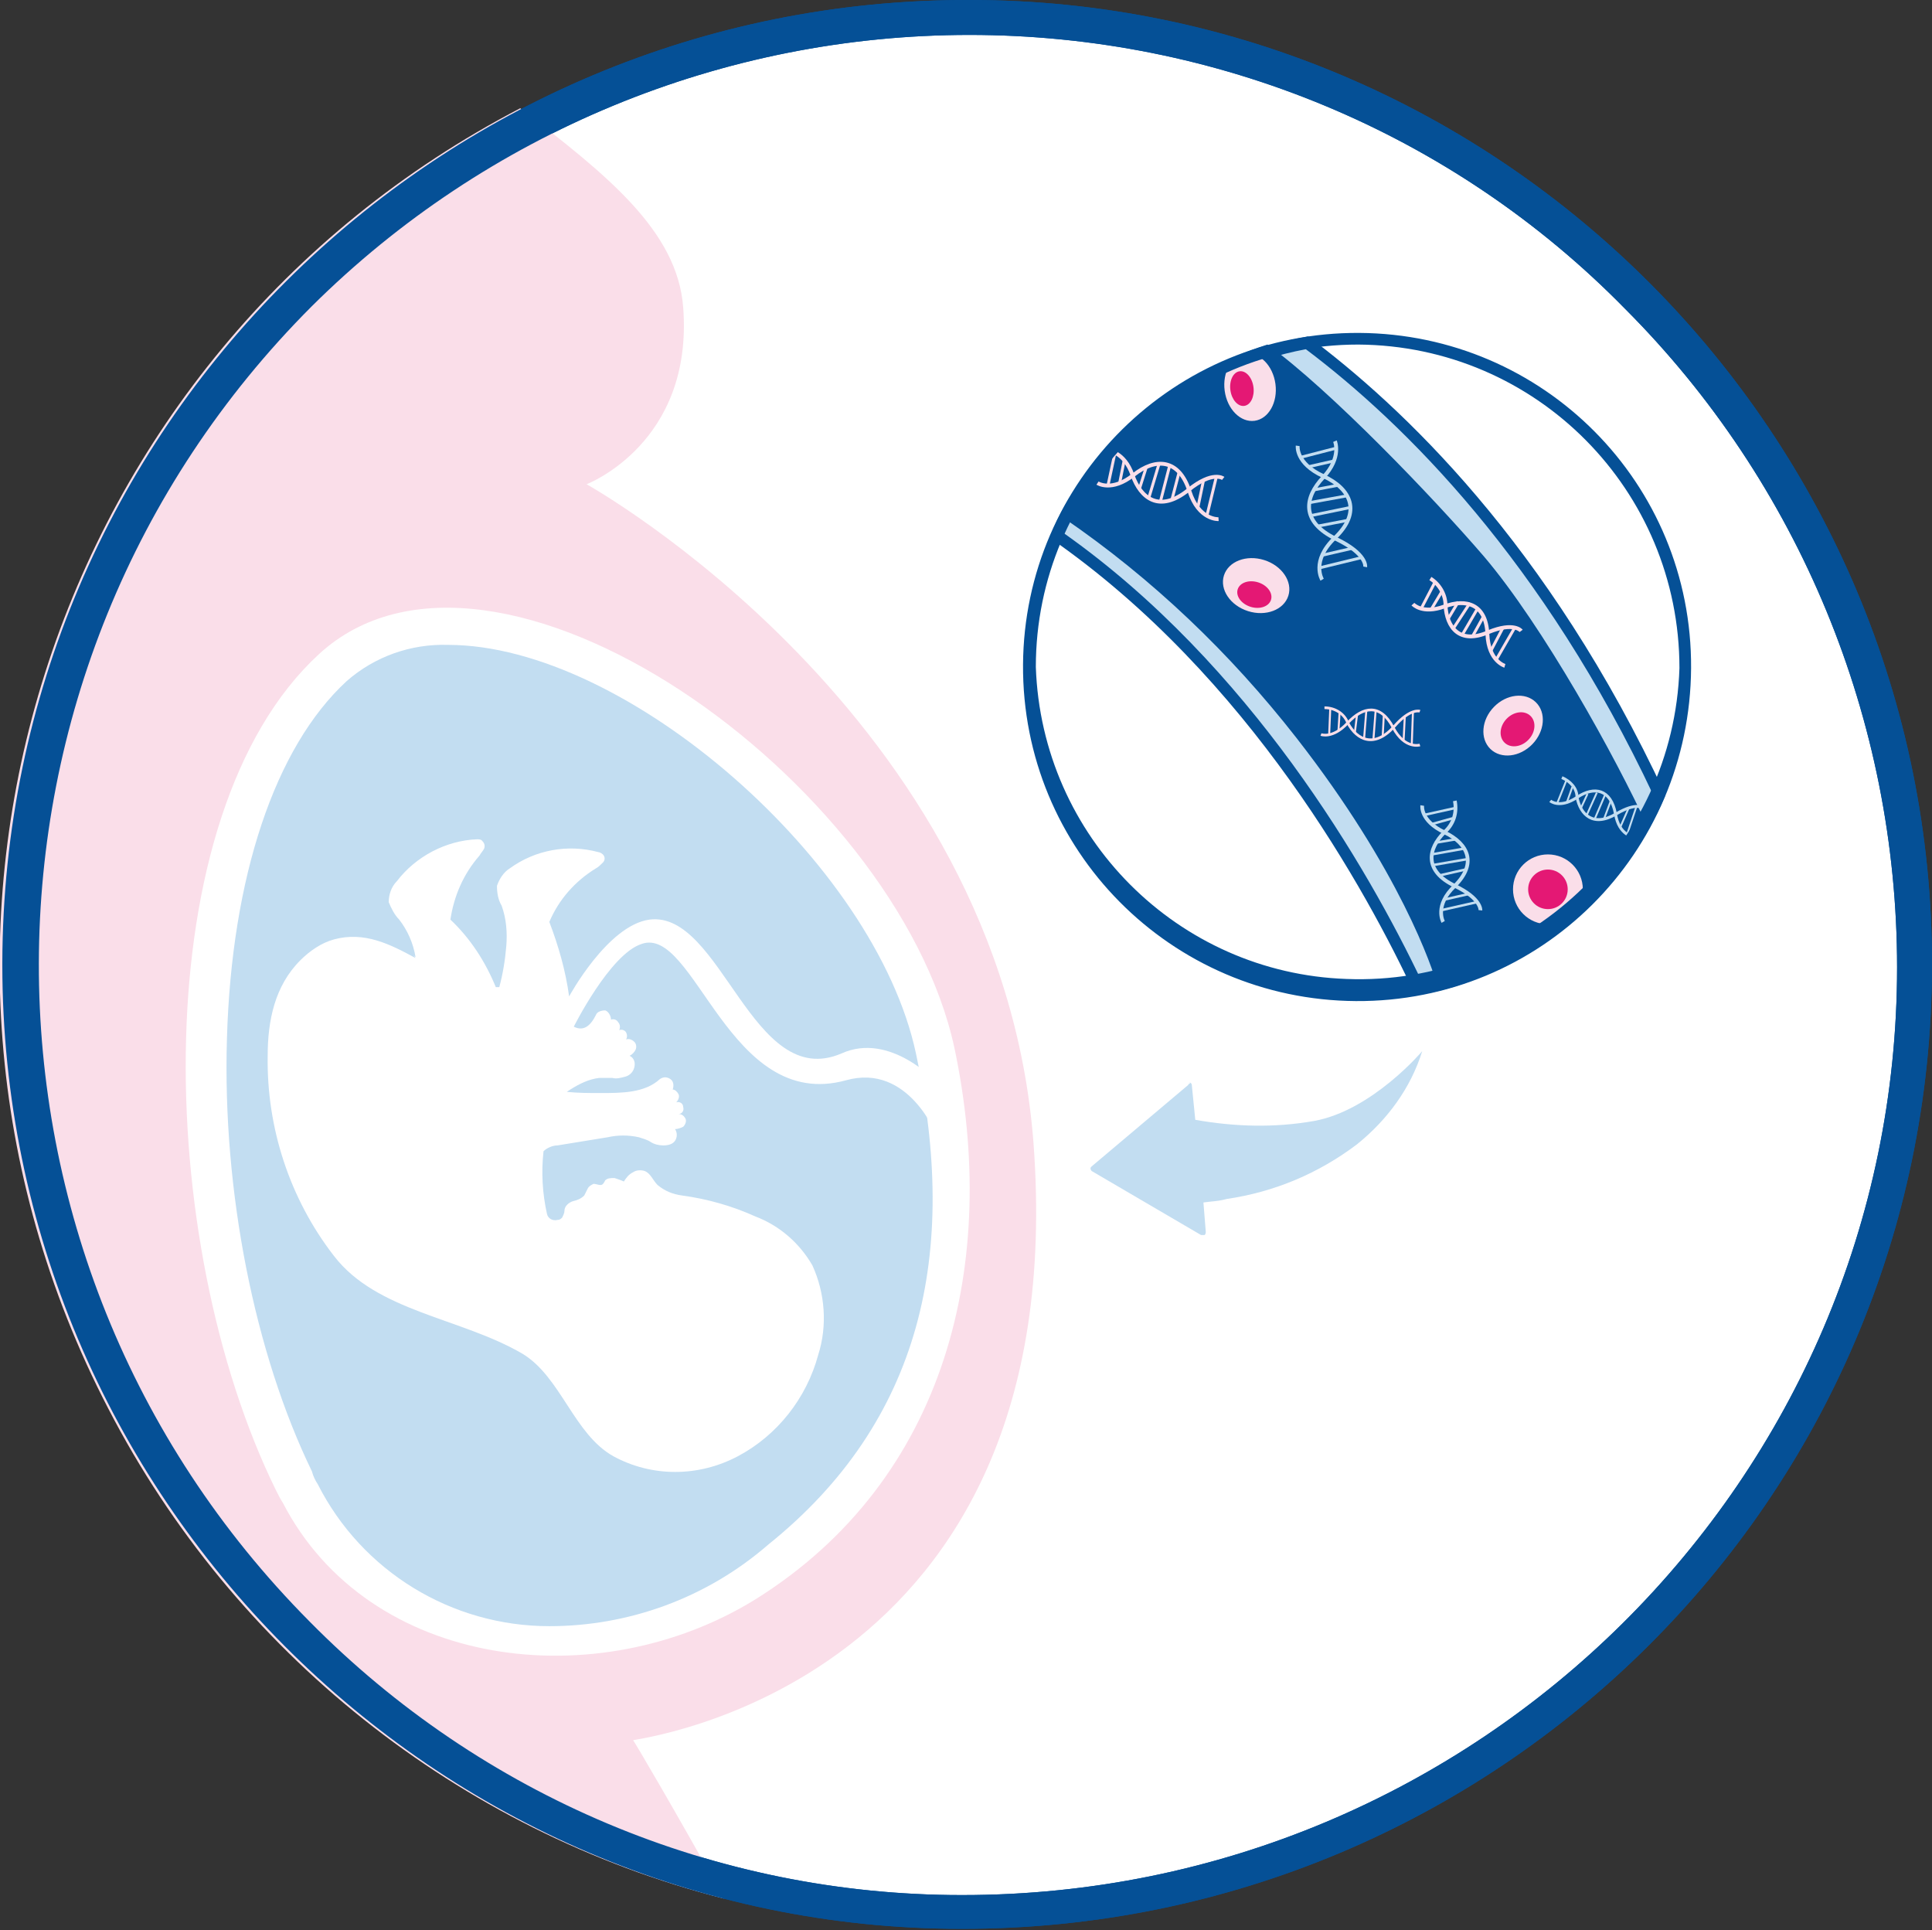 <?xml version="1.0" encoding="utf-8"?>
<!-- Generator: Adobe Illustrator 23.0.6, SVG Export Plug-In . SVG Version: 6.00 Build 0)  -->
<svg version="1.1" id="Capa_1" xmlns="http://www.w3.org/2000/svg" xmlns:xlink="http://www.w3.org/1999/xlink" x="0px" y="0px"
	 viewBox="0 0 166 165.8" style="enable-background:new 0 0 166 165.8;" xml:space="preserve">
<rect x="0" y="0" width="166" height="165.8" fill="#333333" stroke="none"/>
<style type="text/css">
	.st0{fill:#FFFFFF;}
	.st1{fill:#055096;}
	.st2{fill:#FADEE9;}
	.st3{fill:#C2DDF1;}
	.st4{fill:#E41874;}
	.st5{fill:none;stroke:#FADEE9;stroke-width:0.25;stroke-miterlimit:10;}
	.st6{fill:none;stroke:#C2DDF1;stroke-width:0.32;stroke-miterlimit:10;}
	.st7{fill:none;stroke:#C2DDF1;stroke-width:0.21;stroke-miterlimit:10;}
	.st8{fill:none;stroke:#C2DDF1;stroke-width:0.33;stroke-miterlimit:10;}
	.st9{fill:none;stroke:#C2DDF1;stroke-width:0.25;stroke-miterlimit:10;}
	.st10{fill:none;stroke:#C2DDF1;stroke-width:0.16;stroke-miterlimit:10;}
	.st11{fill:none;stroke:#FADEE9;stroke-width:0.33;stroke-miterlimit:10;}
	.st12{fill:none;stroke:#FADEE9;stroke-width:0.23;stroke-miterlimit:10;}
	.st13{fill:none;stroke:#FADEE9;stroke-width:0.17;stroke-miterlimit:10;}
</style>
<g id="circulo_marco">
	<path class="st0" d="M82.6,164.3C38,164.2,1.7,127.7,1.7,82.9c0-45,36.4-81.4,81.4-81.4c0.1,0,0.1,0,0.2,0
		c21.6,0,42.2,8.6,57.4,23.9c15.3,15.3,23.9,36,23.8,57.6c0,44.8-36.7,81.2-81.8,81.2L82.6,164.3z"/>
	<path class="st1" d="M83.3,3c21.2,0,41.5,8.4,56.3,23.5c15,15,23.4,35.4,23.4,56.6c0,43.9-36,79.7-80.3,79.7h-0.1
		c-21.1,0-41.2-8.5-56-23.5C-4.5,108-4.4,57.5,26.8,26.3C41.8,11.4,62.1,3,83.3,3L83.3,3 M83.3,0C37.5-0.1,0.3,36.9,0.2,82.7
		c0,0.1,0,0.1,0,0.2c0,45.5,37.1,82.8,82.4,82.8h0.1c45.9,0,83.2-37,83.3-82.7S128.9,0,83.3,0z"/>
</g>
<g id="embarazada">
	<path class="st2" d="M88.8,98.2c-2.8-36.8-38.4-56.6-38.4-56.6s9.2-3.5,8.3-15.2c-0.5-6.6-6.6-11.4-14-17.1
		C4.1,30.4-11.8,80.4,9.3,121c10.8,20.9,30.1,36.3,52.9,42.1c-4.1-7.4-7.7-13.5-7.8-13.6S92.3,145.1,88.8,98.2z"/>
	<path class="st0" d="M24.3,129.1c7.4,14.3,27,16.7,40.6,8.3c16.5-10.3,21-29,17.1-47.4C77,67,42.4,42.4,27.4,56.2
		s-14.2,50.4-3.7,71.8C23.9,128.4,24.1,128.8,24.3,129.1z"/>
	<path class="st3" d="M47.2,139.7c-8.4,0-16.1-4.7-19.9-12.2c-0.2-0.3-0.4-0.7-0.5-1.1c-4.9-10.1-7.7-24-7.3-37.2
		c0.4-13.8,4.1-25,10.3-30.7c2.4-2.1,5.5-3.2,8.7-3.1c15.3,0,36.7,18.7,40.2,35.1c3.7,17.1,0.5,31.6-12.7,42.2
		C60.7,137.3,54,139.7,47.2,139.7L47.2,139.7z"/>
	<path class="st0" d="M49.3,88.2c0.8,0.4,1.4,0,1.9-1c0.1-0.3,0.5-0.4,0.8-0.4c0.3,0.1,0.5,0.5,0.5,0.8c0.2-0.1,0.5,0,0.6,0.2
		c0.2,0.2,0.2,0.5,0.1,0.7c0.2-0.1,0.5,0,0.6,0.2c0.1,0.2,0.1,0.4,0,0.6c0.2-0.1,0.5,0,0.7,0.2c0.2,0.2,0.2,0.5,0.1,0.7
		c-0.1,0.2-0.3,0.4-0.5,0.5c0.4,0.2,0.5,0.6,0.4,1c-0.1,0.4-0.4,0.7-0.8,0.8c-0.4,0.1-0.7,0.2-1.1,0.1c-0.4,0-0.8,0-1.1,0
		c-0.9,0.1-1.7,0.5-2.5,1l-0.3,0.2c1,0.1,1.9,0.1,2.9,0.1c1.8,0,3.8,0,5.1-1.2c0.3-0.2,0.6-0.2,0.9,0c0.3,0.2,0.3,0.6,0.2,0.9
		c0.2,0,0.4,0.2,0.5,0.4c0.1,0.2,0,0.5-0.2,0.7c0.3-0.1,0.6,0.1,0.6,0.4c0.1,0.3-0.1,0.6-0.4,0.6c0.3,0,0.5,0.2,0.6,0.4
		c0.1,0.2,0,0.5-0.2,0.7C58.5,96.9,58.2,97,58,97c0.2,0.3,0.2,0.7,0,1c-0.2,0.3-0.6,0.4-1,0.4c-0.4,0-0.8-0.1-1.1-0.3
		c-0.3-0.2-0.7-0.3-1-0.4c-0.9-0.2-1.8-0.2-2.7,0l-4.3,0.7c-0.4,0-0.9,0.2-1.2,0.5c-0.2,1.8-0.1,3.6,0.3,5.4
		c0.1,0.4,0.5,0.6,0.9,0.5c0.2,0,0.3-0.1,0.4-0.2c0.1-0.2,0.2-0.4,0.2-0.6c0-0.4,0.4-0.7,0.7-0.8c0.4-0.1,0.7-0.2,1-0.5
		c0.1-0.2,0.2-0.4,0.3-0.6c0.1-0.2,0.3-0.3,0.5-0.4c0.2,0,0.4,0.1,0.6,0.1s0.3-0.2,0.4-0.4c0.2-0.2,0.5-0.2,0.8-0.2
		c0.3,0.1,0.6,0.2,0.8,0.3c0.2-0.3,0.4-0.6,0.8-0.8c0.3-0.2,0.7-0.2,1-0.1c0.5,0.2,0.7,0.8,1.1,1.2c0.6,0.5,1.3,0.8,2.1,0.9
		c2.2,0.3,4.3,0.9,6.3,1.8c2.1,0.8,3.8,2.3,4.9,4.2c1.1,2.4,1.3,5.2,0.5,7.7c-1,3.7-3.5,6.9-6.9,8.7c-3.4,1.8-7.4,1.8-10.7,0
		c-3.4-1.9-4.5-6.8-7.8-8.8c-5.3-3.1-12.5-3.6-16.2-8.4c-3.8-4.9-5.8-11-5.7-17.2c0-3,0.6-6,2.8-8.2c0.8-0.8,1.8-1.5,2.9-1.8
		c2.6-0.7,4.8,0.4,7,1.6c-0.4-0.6,0,0,0-0.1c-0.2-1.2-0.7-2.3-1.4-3.2c-0.4-0.4-0.7-1-0.9-1.5c0-0.6,0.2-1.3,0.7-1.8
		c1.6-2.1,4.2-3.5,6.9-3.6c0.1,0,0.3,0,0.4,0.1c0.2,0.2,0.3,0.4,0.2,0.7c-0.1,0.2-0.3,0.4-0.4,0.6c-1.4,1.6-2.2,3.5-2.5,5.5
		c1.7,1.6,3,3.6,3.9,5.8h0.3c0.3-1.1,0.5-2.3,0.6-3.5c0.1-1.2,0-2.4-0.4-3.5c-0.3-0.5-0.4-1.1-0.4-1.7c0.2-0.6,0.6-1.2,1.1-1.5
		c2.2-1.6,5-2.1,7.6-1.4c0.1,0,0.3,0.1,0.4,0.2c0.2,0.2,0.2,0.5,0,0.7c-0.2,0.2-0.4,0.4-0.6,0.5c-1.8,1.1-3.2,2.7-4,4.6
		c0.8,2.1,1.4,4.2,1.7,6.4c0,0,3.3-6.1,6.9-6.6c6.2-0.8,8.8,14.8,16.5,11.5c4.2-1.9,8.2,2.5,8.2,2.5v4.6c0,0-2.4-6.3-7.8-4.8
		c-10.1,2.8-13-13.4-17.6-11.7C52.4,82,49.3,88.2,49.3,88.2z"/>
</g>
<path class="st3" d="M102.2,93.1c0,0-0.1,0-0.1,0.1l-8.3,7c-0.1,0.1-0.1,0.1-0.1,0.2c0,0.1,0.1,0.2,0.1,0.2l9.4,5.5
	c0.1,0,0.1,0,0.2,0c0,0,0.1,0,0.1,0c0.1-0.1,0.1-0.2,0.1-0.3l-0.2-2.5c0.7-0.1,1.3-0.1,2-0.3c4.1-0.6,7.9-2.2,11.2-4.7
	c2.6-2.1,4.6-4.8,5.6-8c0,0-4.3,5.1-9.3,6c-3.4,0.6-6.8,0.5-10.2-0.1l-0.3-3c0-0.1-0.1-0.2-0.2-0.2
	C102.3,93.1,102.2,93.1,102.2,93.1z"/>
<path class="st1" d="M83.3,3c21.2,0,41.5,8.4,56.3,23.5c15,15,23.4,35.4,23.4,56.6c0,43.9-36,79.7-80.3,79.7h-0.1
	c-21.1,0-41.2-8.5-56-23.5C-4.5,108-4.4,57.5,26.8,26.3C41.8,11.4,62.1,3,83.3,3L83.3,3 M83.3,0C37.5-0.1,0.3,36.9,0.2,82.7
	c0,0.1,0,0.1,0,0.2c0,45.5,37.1,82.8,82.4,82.8h0.1c45.9,0,83.2-37,83.3-82.7S128.9,0,83.3,0z"/>
<g id="zoom">
	<g id="zoom_1_">
		<path class="st3" d="M121.9,85c-4.7-9.8-14.8-27.6-31.1-39c1.4-3.5,3.9-6.7,8-10.2c3.9-3.2,8.5-5.4,13.5-6.3
			c8.6,6.4,20.7,18.3,30.3,39c-1.7,3.8-4.2,7.2-7.4,9.9C130.8,82,126.5,84.2,121.9,85z"/>
		<path class="st1" d="M112.2,30c8.5,6.4,20.4,18.2,29.9,38.4c-1.7,3.7-4.1,6.9-7.2,9.5c-4.2,3.6-8.3,5.7-12.7,6.5
			c-4.7-9.9-14.8-27.3-30.8-38.6c1.4-3.3,3.8-6.3,7.7-9.7C102.9,33,107.4,30.9,112.2,30 M112.4,28.9c-5.1,0.9-9.9,3.1-13.9,6.5
			c-3.7,3.2-6.7,6.5-8.3,10.8c17.2,11.9,27.3,30.5,31.4,39.3c5.1-0.7,9.7-3.3,13.9-6.9c3.3-2.8,5.9-6.3,7.6-10.3
			C133,46.6,120.3,34.8,112.4,28.9z"/>
		<path class="st1" d="M98.5,35.4L98.5,35.4c-0.3,0.2-0.6,0.5-0.9,0.7c-1.7,1.7-3.3,3.5-4.6,5.5c-0.6,0.9-1.1,1.9-1.6,2.9
			c7.6,5.2,14.3,11.6,20,18.9c8.9,11.4,11.7,19.8,12.1,21.3c4.4-1.1,8.5-3.1,11.9-6.1l0.1-0.1c2.4-2.1,4.5-4.6,6.1-7.4
			c-2.8-6.1-9-17.3-14.1-23.3c-4.3-5-13.2-14.3-18.6-18.2C105.1,30.8,101.6,32.8,98.5,35.4z"/>
	</g>
	<g id="glóbulos_rojos">
		<ellipse transform="matrix(0.301 -0.954 0.954 0.301 27.34 138.169)" class="st2" cx="108" cy="50.4" rx="2.3" ry="2.9"/>
		<ellipse transform="matrix(0.301 -0.954 0.954 0.301 26.578 138.539)" class="st4" cx="107.8" cy="51.1" rx="1.1" ry="1.5"/>
		<ellipse transform="matrix(0.991 -0.134 0.134 0.991 -3.489 14.667)" class="st2" cx="107.4" cy="33.3" rx="2.2" ry="2.9"/>
		<ellipse transform="matrix(0.991 -0.134 0.134 0.991 -3.508 14.581)" class="st4" cx="106.7" cy="33.4" rx="1" ry="1.5"/>
		<ellipse transform="matrix(0.696 -0.718 0.718 0.696 -5.275 112.244)" class="st2" cx="130" cy="62.4" rx="2.8" ry="2.3"/>
		
			<ellipse transform="matrix(0.696 -0.718 0.718 0.696 -5.389 112.639)" class="st4" cx="130.4" cy="62.7" rx="1.6" ry="1.3"/>
		<circle class="st2" cx="133" cy="76.4" r="3"/>
		<circle class="st4" cx="133" cy="76.4" r="1.7"/>
	</g>
	<g id="adn">
		<line class="st5" x1="130.1" y1="54" x2="128.6" y2="56.6"/>
		<line class="st5" x1="123" y1="52.3" x2="123.9" y2="50.8"/>
		<path class="st6" d="M125,68.8c0.2,1-0.1,2-0.9,2.7c-1.4,1.4-1.8,3.3,0.9,4.6c2.3,1.1,2.2,2.1,2.2,2.1"/>
		<path class="st6" d="M122.2,69.2c0,0-0.2,1.3,1.9,2.3s2.8,2.7,0.9,4.6c-1.8,1.7-1,3.1-1,3.1"/>
		<line class="st7" x1="122.4" y1="70" x2="125.1" y2="69.4"/>
		<line class="st7" x1="125.9" y1="74.7" x2="123.7" y2="75.2"/>
		<line class="st7" x1="126.1" y1="73.8" x2="123.2" y2="74.3"/>
		<line class="st7" x1="125.8" y1="72.9" x2="123" y2="73.4"/>
		<line class="st7" x1="125.1" y1="72.1" x2="123.3" y2="72.4"/>
		<line class="st7" x1="126.2" y1="76.8" x2="124" y2="77.3"/>
		<line class="st7" x1="126.9" y1="77.5" x2="123.8" y2="78.2"/>
		<line class="st7" x1="123" y1="70.8" x2="124.8" y2="70.3"/>
		<path class="st8" d="M114.7,37.9c0,0,0.6,1.4-1,3.1s-2,3.8,1.1,5.3c2.7,1.3,2.5,2.4,2.5,2.4"/>
		<path class="st8" d="M111.5,38.3c0,0-0.2,1.5,2.2,2.6s3.3,3.1,1,5.3c-2.1,2-1.1,3.6-1.1,3.6"/>
		<line class="st9" x1="111.7" y1="39.3" x2="114.8" y2="38.5"/>
		<line class="st9" x1="115.8" y1="44.7" x2="113.2" y2="45.2"/>
		<line class="st9" x1="116" y1="43.6" x2="112.6" y2="44.3"/>
		<line class="st9" x1="115.7" y1="42.6" x2="112.4" y2="43.2"/>
		<line class="st9" x1="114.9" y1="41.7" x2="112.8" y2="42.1"/>
		<line class="st9" x1="116.2" y1="47.1" x2="113.6" y2="47.7"/>
		<line class="st9" x1="117" y1="47.9" x2="113.3" y2="48.8"/>
		<line class="st9" x1="112.4" y1="40.1" x2="114.6" y2="39.6"/>
		<path class="st9" d="M134.2,66.8c0.7,0.3,1.3,0.9,1.3,1.7c0.3,1.5,1.4,2.6,3.4,1.4c1.7-1,2.3-0.5,2.3-0.5"/>
		<path class="st9" d="M133.2,68.8c0,0,0.8,0.7,2.3-0.3s2.9-0.7,3.3,1.4c0.3,1.9,1.6,2,1.6,2"/>
		<line class="st10" x1="133.8" y1="69" x2="134.6" y2="67"/>
		<line class="st10" x1="138.4" y1="68.8" x2="137.8" y2="70.4"/>
		<line class="st10" x1="137.9" y1="68.3" x2="137" y2="70.4"/>
		<line class="st10" x1="137.2" y1="68.1" x2="136.3" y2="70.1"/>
		<line class="st10" x1="136.4" y1="68.2" x2="135.8" y2="69.5"/>
		<line class="st10" x1="139.9" y1="69.5" x2="139.2" y2="71.1"/>
		<line class="st10" x1="140.6" y1="69.3" x2="139.8" y2="71.7"/>
		<line class="st10" x1="134.6" y1="69" x2="135.1" y2="67.6"/>
		<path class="st11" d="M95.2,38.7c0,0,1.4,0.1,2.1,2.1s2.3,3.3,4.8,1.3c2.1-1.7,3-1,3-1"/>
		<path class="st11" d="M94.3,41.5c0,0,1.2,0.8,3.1-0.7s3.9-1.4,4.8,1.4c0.8,2.5,2.5,2.4,2.5,2.4"/>
		<line class="st5" x1="95.2" y1="41.7" x2="95.8" y2="38.9"/>
		<line class="st5" x1="101.3" y1="40.6" x2="100.7" y2="42.9"/>
		<line class="st5" x1="100.5" y1="40" x2="99.7" y2="43.1"/>
		<line class="st5" x1="99.6" y1="39.8" x2="98.7" y2="42.8"/>
		<line class="st5" x1="98.5" y1="40.1" x2="97.9" y2="42"/>
		<line class="st5" x1="103.4" y1="41.3" x2="102.9" y2="43.7"/>
		<line class="st5" x1="104.5" y1="41" x2="103.7" y2="44.3"/>
		<line class="st5" x1="96.2" y1="41.5" x2="96.6" y2="39.5"/>
		<path class="st12" d="M113.8,60.8c0.9,0,1.7,0.5,2,1.3c0.8,1.5,2.3,2.2,4,0.3c1.4-1.6,2.2-1.3,2.2-1.3"/>
		<path class="st12" d="M113.5,63.1c0,0,1,0.4,2.3-1s2.8-1.7,3.9,0.4c1,1.9,2.3,1.5,2.3,1.5"/>
		<line class="st13" x1="114.2" y1="63.2" x2="114.3" y2="60.8"/>
		<line class="st13" x1="118.9" y1="61.4" x2="118.8" y2="63.3"/>
		<line class="st13" x1="118.2" y1="61" x2="118" y2="63.6"/>
		<line class="st13" x1="117.4" y1="61" x2="117.2" y2="63.5"/>
		<line class="st13" x1="116.6" y1="61.4" x2="116.4" y2="63"/>
		<line class="st13" x1="120.7" y1="61.6" x2="120.6" y2="63.6"/>
		<line class="st13" x1="121.4" y1="61.2" x2="121.3" y2="64"/>
		<line class="st13" x1="115" y1="62.8" x2="115.1" y2="61.2"/>
		<path class="st11" d="M122.9,49.7c0.8,0.5,1.3,1.4,1.3,2.3c0.1,1.9,1.2,3.4,3.7,2.3c2.2-0.9,2.8-0.1,2.8-0.1"/>
		<path class="st11" d="M121.4,51.9c0,0,0.8,0.9,2.7,0.2s3.6-0.2,3.7,2.4c0.1,2.3,1.5,2.7,1.5,2.7"/>
		<line class="st5" x1="122.1" y1="52.3" x2="123.3" y2="50"/>
		<line class="st5" x1="127.5" y1="52.9" x2="126.5" y2="54.7"/>
		<line class="st5" x1="127" y1="52.2" x2="125.6" y2="54.6"/>
		<line class="st5" x1="126.3" y1="51.8" x2="124.8" y2="54.1"/>
		<line class="st5" x1="125.3" y1="51.7" x2="124.4" y2="53.2"/>
		<line class="st5" x1="129.1" y1="54" x2="128.1" y2="55.9"/>
	</g>
	<path class="st1" d="M116.7,28.6v1c15.3,0.1,27.6,12.5,27.6,27.8c-0.5,15.3-13.3,27.3-28.6,26.7C101.2,83.6,89.5,71.9,89,57.3
		c0-15.3,12.4-27.7,27.7-27.7c0,0,0,0,0,0L116.7,28.6 M116.8,28.6C100.9,28.5,88,41.3,87.9,57.1C87.8,73,100.6,85.9,116.5,86l0,0
		l0,0c15.9,0.1,28.7-12.7,28.8-28.6C145.4,41.5,132.6,28.7,116.8,28.6L116.8,28.6z"/>
</g>
</svg>
